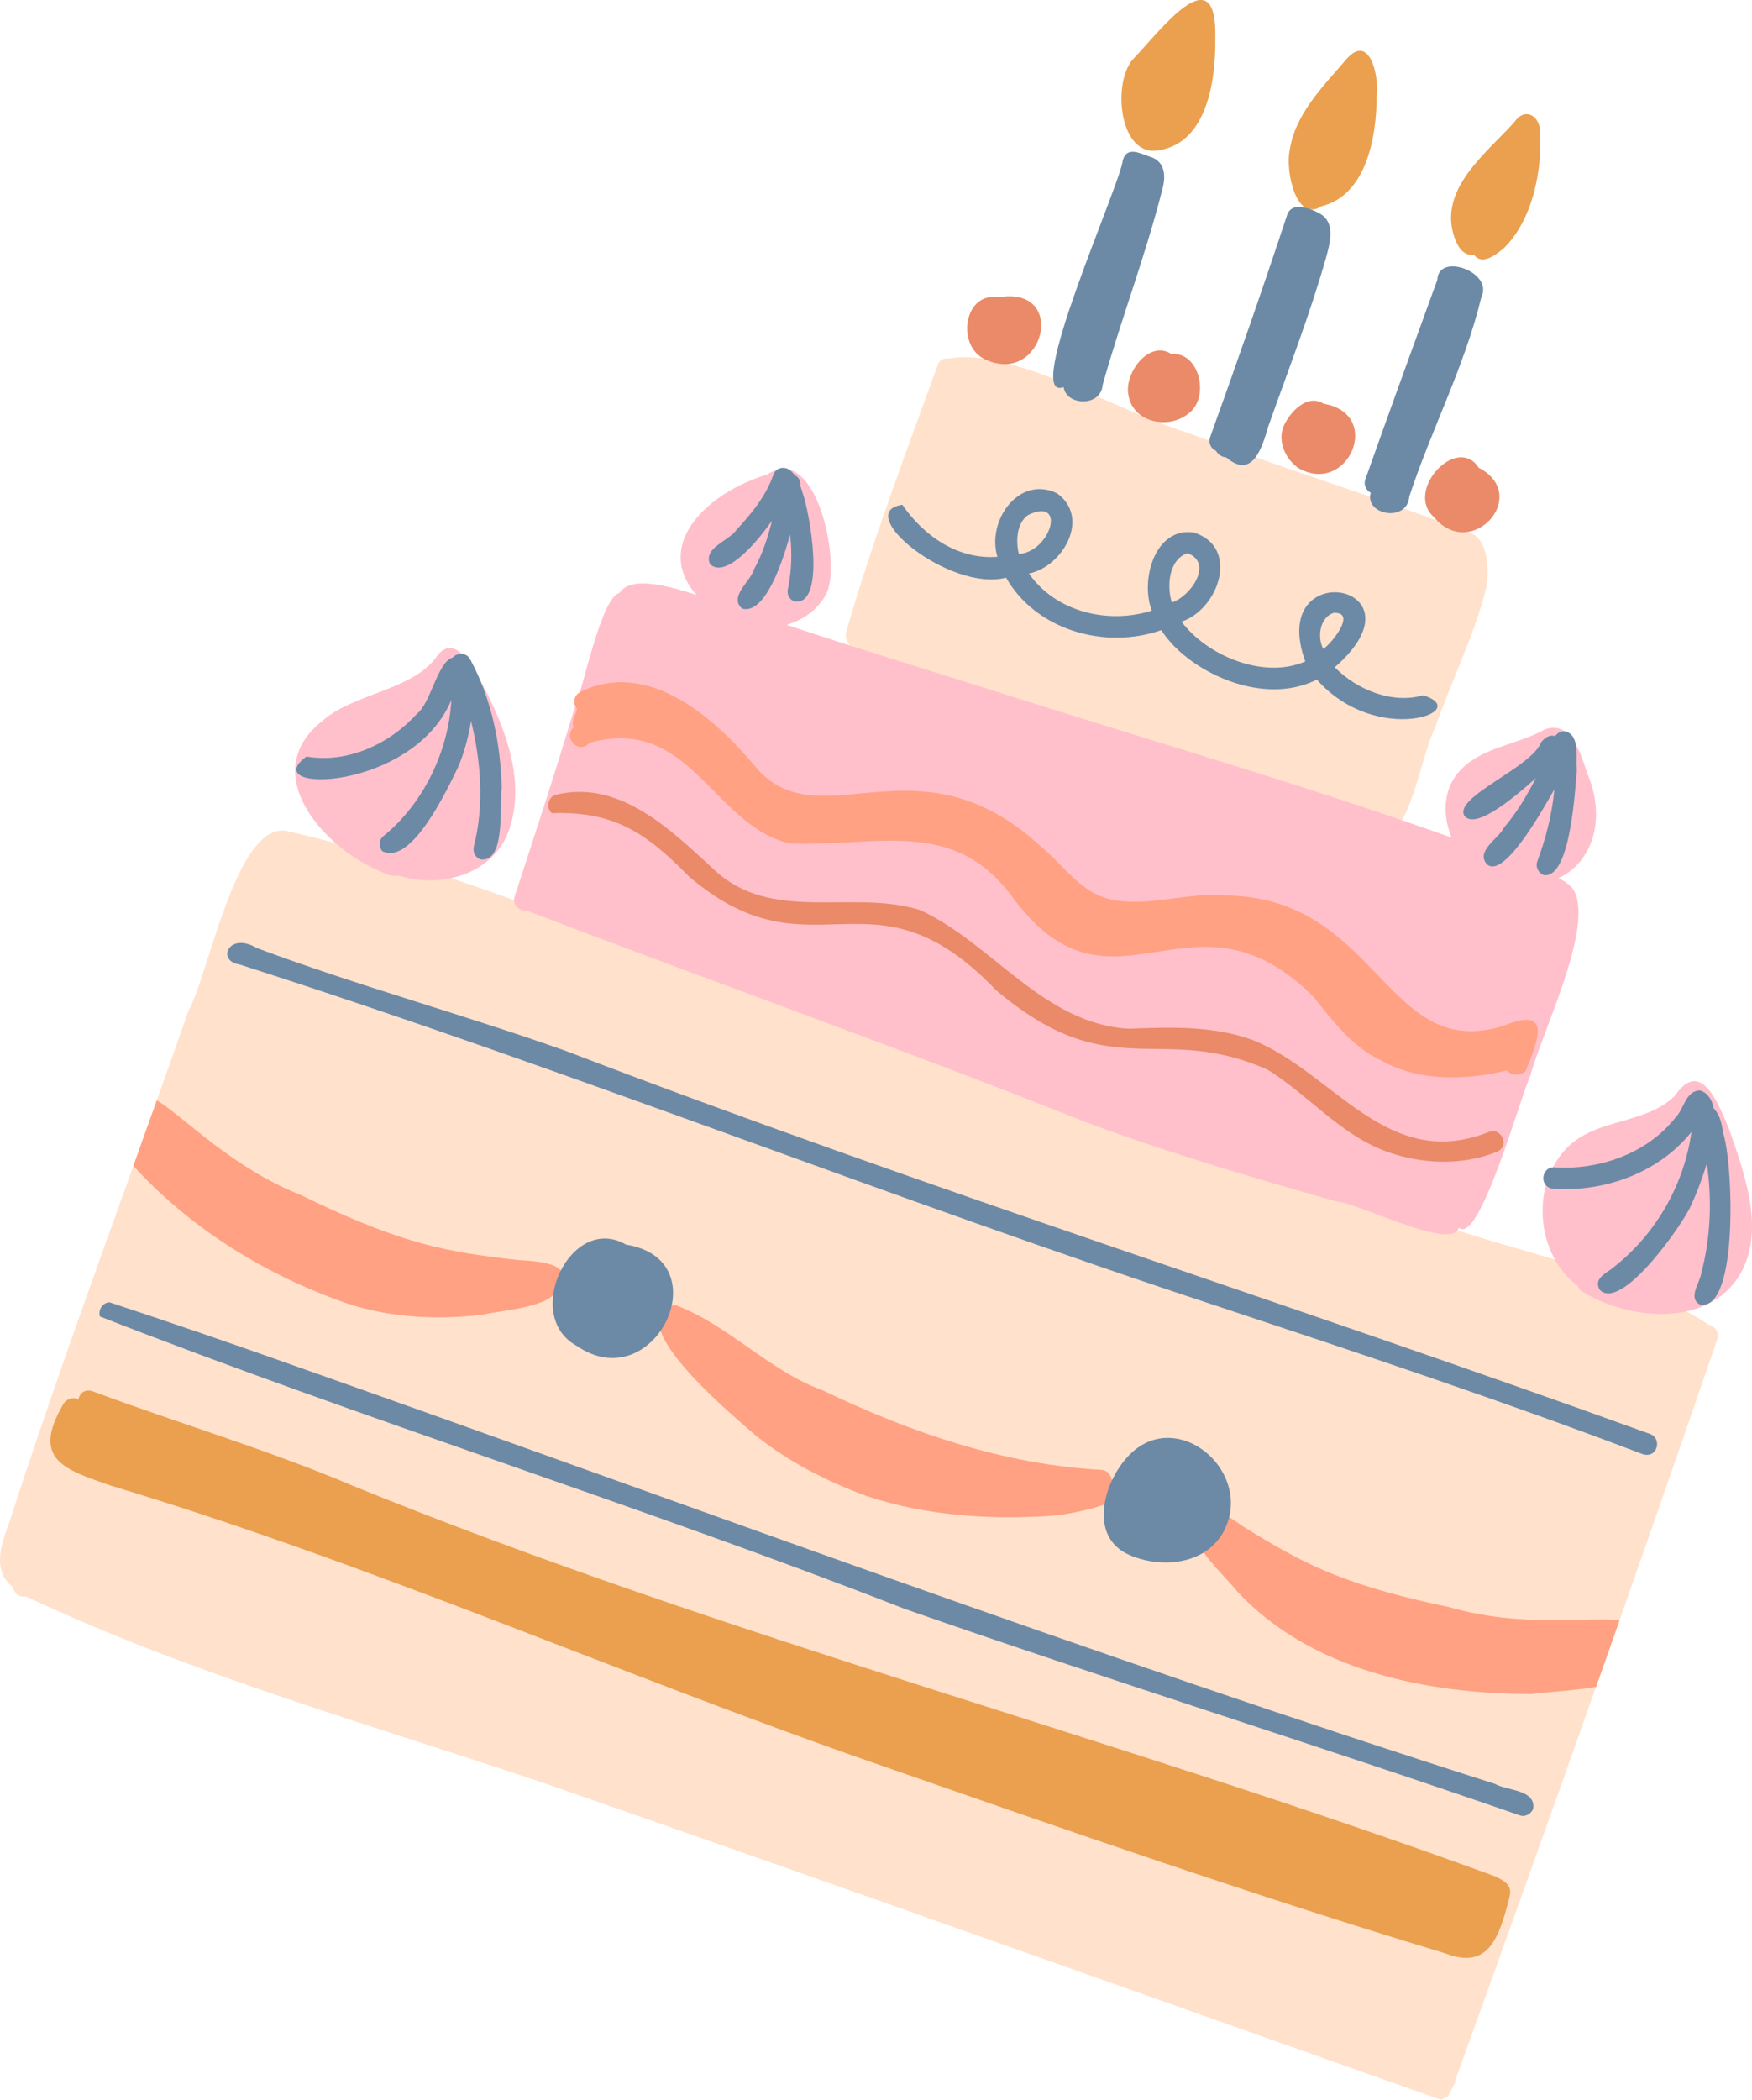 <?xml version="1.0" encoding="UTF-8"?> <!-- Creator: CorelDRAW --> <svg xmlns="http://www.w3.org/2000/svg" xmlns:xlink="http://www.w3.org/1999/xlink" xmlns:xodm="http://www.corel.com/coreldraw/odm/2003" xml:space="preserve" width="34.937mm" height="41.849mm" style="shape-rendering:geometricPrecision; text-rendering:geometricPrecision; image-rendering:optimizeQuality; fill-rule:evenodd; clip-rule:evenodd" viewBox="0 0 584.06 699.61"> <defs> <style type="text/css"> <![CDATA[ .fil4 {fill:#6C8AA6;fill-rule:nonzero} .fil2 {fill:#EA8A68;fill-rule:nonzero} .fil5 {fill:#EAA04E;fill-rule:nonzero} .fil3 {fill:#FFA182;fill-rule:nonzero} .fil1 {fill:pink;fill-rule:nonzero} .fil0 {fill:#FFE1CC;fill-rule:nonzero} ]]> </style> </defs> <g id="Слой_x0020_1">  <path class="fil0" d="M495.54 195.46c-3.95,16.29 -11.79,31.36 -17.16,47.21 -3.67,5.95 -8.44,34.27 -14.76,33.18 -0.38,0.3 -0.81,0.52 -1.27,0.65 -2.34,3.78 -8.63,-0.19 -12.08,-0.96 -30.36,-10.8 -60.73,-21.52 -90.91,-32.78 -14.07,-4.73 -28.12,-9.52 -42.12,-14.39 -7.37,-4.42 -37.65,-7.7 -35.12,-17.91 8.66,-30.01 20.02,-60.03 30.76,-89.53 0.94,-1.34 2.32,-1.73 3.58,-1.47 20.44,-3.88 57.79,18.19 78.65,24.44 31.22,11.69 63.18,21.53 94.3,33.43 6.78,1.79 7.05,12.33 6.14,18.14z"></path> <path class="fil0" d="M569.89 441.51c-30.53,-19.85 -70.24,-24.85 -104.14,-38.7 -64.42,-20.47 -128.89,-41.01 -192.33,-64.33 -58.58,-20.95 -116.48,-47.38 -176.97,-61.41 -1.61,-0.46 -3.15,-0.43 -4.64,0.01 0,0 -0.01,-0 -0.02,0.01 -14.45,4.34 -22.65,48.44 -28.98,59.76 -3.47,9.95 -6.99,19.86 -10.54,29.79 -2.59,7.28 -5.21,14.55 -7.81,21.82 -14.11,39.25 -28.3,78.47 -41.16,118.16 -2.83,7.91 -6.2,16.47 1,22.22 0.25,1.95 2.33,3.57 4.28,3.05 55.63,26.18 115.23,42.77 173.36,62.42 99.62,34.67 199.05,70.19 298.41,105.32 0.8,-0.36 1.6,-0.77 2.37,-1.2 0.84,-1.66 1.71,-3.32 2.63,-4.94 -0.11,-0.02 -0.21,-0.04 -0.31,-0.06 15.81,-43.74 31.5,-87.51 47.01,-131.35 2.61,-7.38 5.24,-14.77 7.83,-22.18 10.99,-31.18 21.87,-62.42 32.61,-93.71 0.7,-1.99 -0.56,-4.25 -2.61,-4.67zm-478.08 -164.43c0.22,-0.2 0.45,-0.37 0.69,-0.49 -0.26,0.13 -0.49,0.29 -0.69,0.49z"></path> <path class="fil1" d="M361.34 373.65c-61.49,-24.58 -124,-46.54 -185.78,-70.29 -2.32,0.31 -4.93,-1.66 -3.99,-4.67 6.72,-20.6 13.51,-41.19 19.71,-61.95 3.19,-7.35 9.11,-37.74 15.27,-39.21 5.71,-8.85 31.76,3.63 40.6,5.53 28.06,9.76 56.49,18.37 84.8,27.31 55.37,17.7 111.41,33.51 165.91,53.79 6.74,3.75 24.45,6.76 27.12,13.15 5.93,12.71 -10.89,46.55 -14.78,61.03 -3.06,6.18 -17.02,56.86 -23.89,50.73 -2.2,7.95 -33.57,-8.36 -41.03,-8.83 -28.25,-8 -56.43,-16.33 -83.95,-26.59z"></path> <path class="fil1" d="M240.93 205.42c-27.92,-17.6 -9.53,-39.93 14.89,-47.34 16.4,-10.97 24.79,29.98 19.64,39.77 -5.25,10.18 -20.08,14.68 -29.48,7.99 -1.56,1 -3.54,0.42 -5.04,-0.42z"></path> <path class="fil2" d="M376.19 131.68c-1.54,-7.24 6.84,-18.65 14.37,-13.7 9.45,-0.84 12.82,14.7 5.6,19.83 -6.5,5.37 -18.45,3.08 -19.97,-6.13z"></path> <path class="fil1" d="M498.09 294.92c-12.47,-6.21 -21.78,-25.01 -12.26,-37.17 7.31,-8.86 19.56,-9.33 29,-14.64 8.95,-3.4 12.2,8.19 14.31,14.59 8.39,19.26 -1.7,39.8 -24.36,36.75 -1.53,2.48 -4.57,1.51 -6.69,0.48z"></path> <path class="fil1" d="M527.37 430.3c-0.65,-0.43 -1.1,-1.06 -1.34,-1.76 -14.26,-10.68 -15.99,-34.43 -2.98,-46.75 9.89,-9.23 25.55,-7.21 35.26,-16.64 8.84,-12.99 14.72,3.09 18.09,10.97 5.14,14.86 12.25,33.85 3.63,48.58 -10.78,17.79 -37.02,15.2 -52.65,5.6z"></path> <path class="fil2" d="M478.05 172.32c-9.95,-8.75 7.64,-27.76 14.91,-16.47 17.55,9.12 -2.37,31.4 -14.91,16.47z"></path> <path class="fil2" d="M328.35 119.72c-9.65,-4.48 -7.03,-22.55 4.4,-20.66 23.6,-4.09 15.2,29.92 -4.4,20.66z"></path> <path class="fil2" d="M432.62 155.82c-4.66,-3.43 -7.24,-10.09 -3.94,-15.3 2.39,-4.24 7.58,-9.17 12.57,-6.01 20.18,3.44 8,31.14 -8.63,21.32z"></path> <path class="fil1" d="M125.97 289.95c-18.86,-8.16 -40.2,-32.87 -18.34,-49.88 10.23,-9.03 30.25,-10.15 38.01,-21.42 6.62,-8.88 13.48,6.35 16.26,11.44 7.28,14.32 13.58,31.83 7.36,47.6 -5.58,13.88 -22.82,18.44 -36.19,14.05 -2.45,0.53 -4.96,-0.76 -7.09,-1.8z"></path> <path class="fil3" d="M185.52 427.98c1.53,7.58 -18.83,8.55 -24.79,10.1 -15.98,1.83 -32.84,0.92 -48.3,-4.95 -26,-9.59 -49.85,-24.75 -67.97,-44.69 2.6,-7.26 5.22,-14.54 7.81,-21.82 9.54,5.79 24.48,22.15 48.17,31.63 13.11,6.37 26.2,12.19 40.2,16.04 10.54,2.93 21.37,4.37 32.16,5.56 5.05,0.24 19.69,1.08 12.72,8.12z"></path> <path class="fil3" d="M539.9 539.88c-2.59,7.41 -5.22,14.8 -7.83,22.18 -8.27,1.38 -18.27,1.81 -21.44,2.38 -34.95,-0.04 -73.61,-7.76 -98.22,-34.23 -3.66,-4.88 -18.74,-17.98 -12.98,-23.09 -1.06,-9.81 10.73,-1.54 14.76,1.33 9.04,5.65 18.27,11.12 28.18,15.22 13.15,5.48 26.79,8.86 40.8,11.83 24.3,7 45.94,3.05 56.73,4.38z"></path> <path class="fil3" d="M288.85 498.44c-13.17,-4.86 -25.92,-11.33 -36.88,-20.14 -4.95,-4.39 -46.9,-38.55 -26.94,-43.5 17.65,6.47 31.19,21.92 49.22,28.45 29.19,14.03 60.42,24.75 92.97,26.5 2.02,0.2 3.1,1.62 3.28,3.14 12.69,7.16 -13.89,11.6 -19.02,12.1 -20.92,1.49 -42.67,0.13 -62.63,-6.55z"></path> <path class="fil3" d="M460.51 353.36c-9.79,-4.53 -16.12,-13.15 -22.69,-21.27 -40.33,-40.29 -66.41,11.25 -99.47,-32.06 -19.81,-28.02 -45,-17.92 -74.9,-18.98 -25.66,-5.68 -33.25,-42.94 -66.92,-33.57 -3.42,4.04 -8.94,-1.5 -5.32,-5.12 -0.95,-1.91 0.69,-4.15 1.2,-6.08 -1.39,-1.58 -1.45,-4.36 1.11,-5.78 22.83,-11.08 45.09,8.97 58.82,25.58 21.21,24.03 53.61,-11.81 94.54,25.87 7.4,5.98 13.02,15.05 22.66,17.57 12.86,3.06 25.5,-2.26 38.36,-1.17 51.81,0.12 53.85,55.97 93.43,43.4 16.53,-6.81 11.14,5.44 7.2,15.22 -1.85,1.44 -4.82,1.51 -6.15,-0.35 -13.69,3.39 -29.27,3.79 -41.87,-3.25z"></path> <path class="fil2" d="M462.03 383.61c-15.27,-5.61 -25.8,-18.73 -39.3,-27.1 -36.14,-16.25 -52.21,6.03 -90.77,-26.68 -41.6,-43.38 -60.84,-2.49 -102.26,-37.77 -14.4,-14.74 -25.19,-21.81 -45.75,-21.12 -1.91,-1.69 -1.38,-4.96 0.96,-6.02 21.29,-5.52 38.61,11.45 52.92,24.64 19.34,18.41 46.17,6.54 68.93,13.68 24.08,11.11 41.18,38 69.6,39.53 13.8,-0.56 27.91,-1.04 41.13,3.71 27.09,10.74 44.81,44.07 78.62,30.77 4.11,-1.98 7.4,4.29 3.13,6.43 -11.7,4.8 -25.43,4.26 -37.22,-0.07z"></path> <path class="fil4" d="M301.76 536.13c-88.44,-34.54 -180.77,-63.23 -268.43,-97.48 -0.7,-2.2 0.85,-4.6 3.17,-4.74 20.21,6.68 40.65,13.69 60.81,20.84 133.49,47.11 266.05,96.6 400.96,139.59 4.21,2.37 13.72,1.87 12.84,8.27 -0.62,1.8 -2.73,2.92 -4.55,2.22 -68.03,-23.59 -136.82,-44.97 -204.8,-68.71zm-264.6 -95.1c0.56,-0.04 1.02,-0.31 1.52,-0.55 0.01,-0.02 0.01,-0.03 0.02,-0.05 -0.45,0.3 -0.97,0.5 -1.54,0.6z"></path> <path class="fil5" d="M292.68 587.88c-85.68,-29.74 -168.69,-66.72 -255.62,-92.85 -15.37,-5.34 -26.65,-8.57 -16.17,-26.81 0.9,-1.97 3.4,-2.98 5.25,-1.91 0.3,-1.9 1.97,-3.56 4.61,-2.8 29,10.82 58.78,19.58 87.3,31.72 123.99,50.45 255.87,84.28 380.57,130.03 6.61,3.24 5.12,4.66 3.1,12.4 -3.25,10.92 -7.63,17.95 -19.92,13.17 -63.61,-19.17 -126.38,-41.1 -189.12,-62.95z"></path> <path class="fil4" d="M192.26 448.42c-18.35,-9.97 -1.93,-44.4 16.43,-33.72 31.89,5.08 9.42,51.57 -16.43,33.72z"></path> <path class="fil4" d="M376.55 518.12c-14.33,-6.18 -8.36,-25.64 0.63,-34.02 15.39,-14.35 38.8,4.85 31.93,23.55 -4.89,13.32 -20.89,15.5 -32.55,10.48z"></path> <path class="fil4" d="M393.43 217.22c-2.37,-2.16 -4.55,-4.57 -6.29,-7.27 -18.59,6.56 -41.71,0.12 -51.75,-17.47 -18.78,4.88 -51.5,-21.86 -34.59,-24.3 7,10.16 18.33,18.36 31.71,17.34 -3.68,-11.78 7.03,-27.32 19.84,-21.17 11.29,8.05 2.09,24.39 -9.33,26.75 8.95,12.84 26.46,16.98 40.97,12.35 -3.92,-9.9 0.85,-27.84 13.9,-26.05 15.55,4.73 8.49,25.59 -4.01,29.73 8.63,11.5 27.54,19.26 41.26,13.25 -12.92,-35.61 41.83,-25.96 9.82,1.96 7.34,7.43 19.1,12.32 29.47,9.33 17.07,5.24 -15.46,17.32 -35.43,-5.24 -14.7,7.43 -33.91,1.12 -45.56,-9.22zm47.69 -0.98c2.66,-1.65 11.14,-12.17 3.79,-12.03 0,0 -0.04,-0.09 -0.04,-0.09 -4.93,1.39 -5.83,8.06 -3.75,12.11zm-45.24 -31.93c-6.25,2.1 -6.98,10.93 -5.23,16.43 6.23,-1.95 14.01,-13.13 5.23,-16.43zm-53.03 -12.78c-3.99,2.64 -4.27,8.82 -3.18,13.07 10.63,-0.83 15.98,-19 3.18,-13.07z"></path> <path class="fil4" d="M407.89 435.88c-110.12,-36.15 -217.71,-79.26 -328.13,-114.55 -7.59,-1.08 -3.64,-11.06 5.85,-5.46 33.99,12.7 69.05,22.19 103.22,34.36 119.29,45.74 241.2,84.07 361.24,127.56 4.02,1.42 2.64,8.14 -2.33,6.77 -46.14,-17.56 -92.99,-33.12 -139.85,-48.68z"></path> <path class="fil4" d="M167.25 262.53c-0.33,-14.71 -3.41,-29.66 -10.41,-42.69 0.04,0.1 0.07,0.2 0.1,0.3 -1.01,-2.82 -4.43,-2.86 -6.04,-1.04 -5.02,1.35 -7.28,15.19 -11.88,18.7 -9.14,10.07 -23.16,16.66 -36.87,14.27 -17,12.48 35.49,11.77 48.32,-18.84 -0.93,17.06 -9.31,34.53 -22.64,45.33 -1.55,1.18 -1.6,3.63 -0.38,5.05 9.72,4.93 21.63,-20.58 25.23,-27.94 1.63,-3.68 3.42,-9.47 4.36,-15.46 3.28,13.6 4.43,27.91 0.97,41.61 -0.54,1.88 0.31,3.89 2.22,4.55 8.48,0.99 6.17,-18.13 7.01,-23.83z"></path> <path class="fil4" d="M574.36 377.29c-0.39,-3.99 -1.61,-6.53 -3.03,-7.94 -0.57,-2.93 -1.94,-5.13 -4.53,-6.02 -4.9,0 -5.39,6.27 -8.32,9.11 -9.25,11.75 -25.14,17.41 -39.87,16.53 -4.56,-0.71 -5.82,6.07 -1.28,7.05 17.16,1.42 35.67,-5.22 46.55,-18.88 -2.51,18.13 -12.43,34.97 -27.07,45.95 -2.3,1.53 -5.46,3.44 -3.49,6.69 7.21,7.29 27.46,-21.56 30.35,-27.97 1.31,-2.79 3.56,-8.22 5.33,-14.16 1.79,12.22 1.27,24.8 -1.89,36.74 -0.39,2.98 -4.56,8.12 -0.34,10.32 13.17,2.18 10.87,-48.94 7.58,-57.41z"></path> <path class="fil4" d="M267.46 163.96c-0.21,-0.78 -0.43,-1.47 -0.67,-2.11 0.03,-0.23 0.05,-0.44 0.07,-0.64 -0.08,-1.4 -0.87,-2.38 -1.91,-2.89 -0.3,-0.39 -0.59,-0.73 -0.9,-1.01 -1.55,-1.92 -5.15,-2.17 -6.24,0.93 -0.01,0.02 -0.02,0.04 -0.02,0.06 -0.01,0.02 -0.02,0.03 -0.02,0.05 -2.46,6.9 -7.22,12.79 -12.17,18.09 -2.55,3.82 -11.36,6.07 -8.87,11.57 4.78,4.42 14.06,-5.2 20.62,-14.51 -1.36,5.6 -3.18,11.08 -5.96,16.14 -1.2,4.17 -8.5,9.13 -4.01,13.14 6.86,1.91 12.56,-12.07 16,-24.63 0.74,6.08 0.5,12.28 -0.75,18.27 -0.35,2.08 0.82,3.5 2.31,4.01 10.68,1.3 4.89,-30.33 2.53,-36.48z"></path> <path class="fil4" d="M525.68 256.52c-0.52,-4.03 1.18,-11.15 -3.61,-12.8 -1.48,-0.33 -2.86,0.41 -3.64,1.56 -1.32,-0.48 -3.04,-0.03 -4.72,2.1 -3.04,8.33 -29.5,18.3 -25.47,24.5 3.62,4.5 15.92,-5.58 23.8,-12.64 -3.06,5.85 -6.41,11.55 -10.74,16.63 -1.82,3.69 -9.5,7.7 -5.58,12.12 5.52,4.86 17.9,-16.95 22.46,-25.01 -0.74,8.23 -2.86,16.38 -5.7,24.05 -0.71,1.82 0.43,3.93 2.22,4.55 8.86,1.1 10.35,-28.25 10.98,-35.06z"></path> <path class="fil5" d="M405.14 13.17c0.15,14.05 -2.96,35.73 -20.34,37.07 -11.97,0.4 -13.93,-23.47 -6.83,-30.8 8.48,-8.72 28.03,-35.21 27.17,-6.27z"></path> <path class="fil5" d="M458.94 32.17c-0.04,13.36 -3.39,32.83 -18.35,36.54 -8.75,5.62 -11.95,-12.11 -10.72,-18.16 1.65,-12.21 10.73,-21.24 18.41,-30.17 8.26,-10.27 11.56,4.97 10.66,11.79z"></path> <path class="fil5" d="M513.44 44.11c0.67,12.94 -2.59,29.24 -12.11,38.59 -2.59,2.09 -7.29,5.93 -9.99,2.13 -3.4,0.62 -5.37,-2.65 -6.36,-5.4 -5.84,-16.08 10.24,-28.15 19.79,-38.66 3.53,-5.23 8.63,-2.29 8.67,3.34z"></path> <path class="fil4" d="M367.59 128.26c-0.61,7.43 -12.13,6.96 -13.01,0.72 -14.03,5.38 18.85,-67.36 19.71,-75.49 1.32,-4.97 5.89,-2.33 8.95,-1.31 5.09,1.39 5.51,6.34 4.29,10.74 -5.57,22.09 -13.8,43.41 -19.95,65.34z"></path> <path class="fil4" d="M442.02 86.01c-5.41,18.98 -12.6,37.39 -19.18,55.98 -2.08,7.03 -5.25,17.97 -14.11,10.38 -1.37,-0.01 -2.67,-0.97 -3.35,-2.15 -1.71,-0.71 -2.6,-2.68 -2,-4.46 8.89,-24.68 17.59,-49.57 25.8,-74.42 1.76,-4.23 7.59,-1.93 10.55,-0.32 5.72,3.01 3.64,10 2.29,14.99z"></path> <path class="fil4" d="M493.84 98.96c-5.55,23.1 -16.66,44.07 -24.02,66.47 -0.67,8.82 -15.03,6.16 -12.85,-1.26 -1.58,-0.78 -2.44,-2.69 -1.83,-4.38 7.87,-22.26 15.98,-44.44 24.04,-66.62 0.37,-9.16 18.79,-2.51 14.65,5.79z"></path> </g> </svg> 